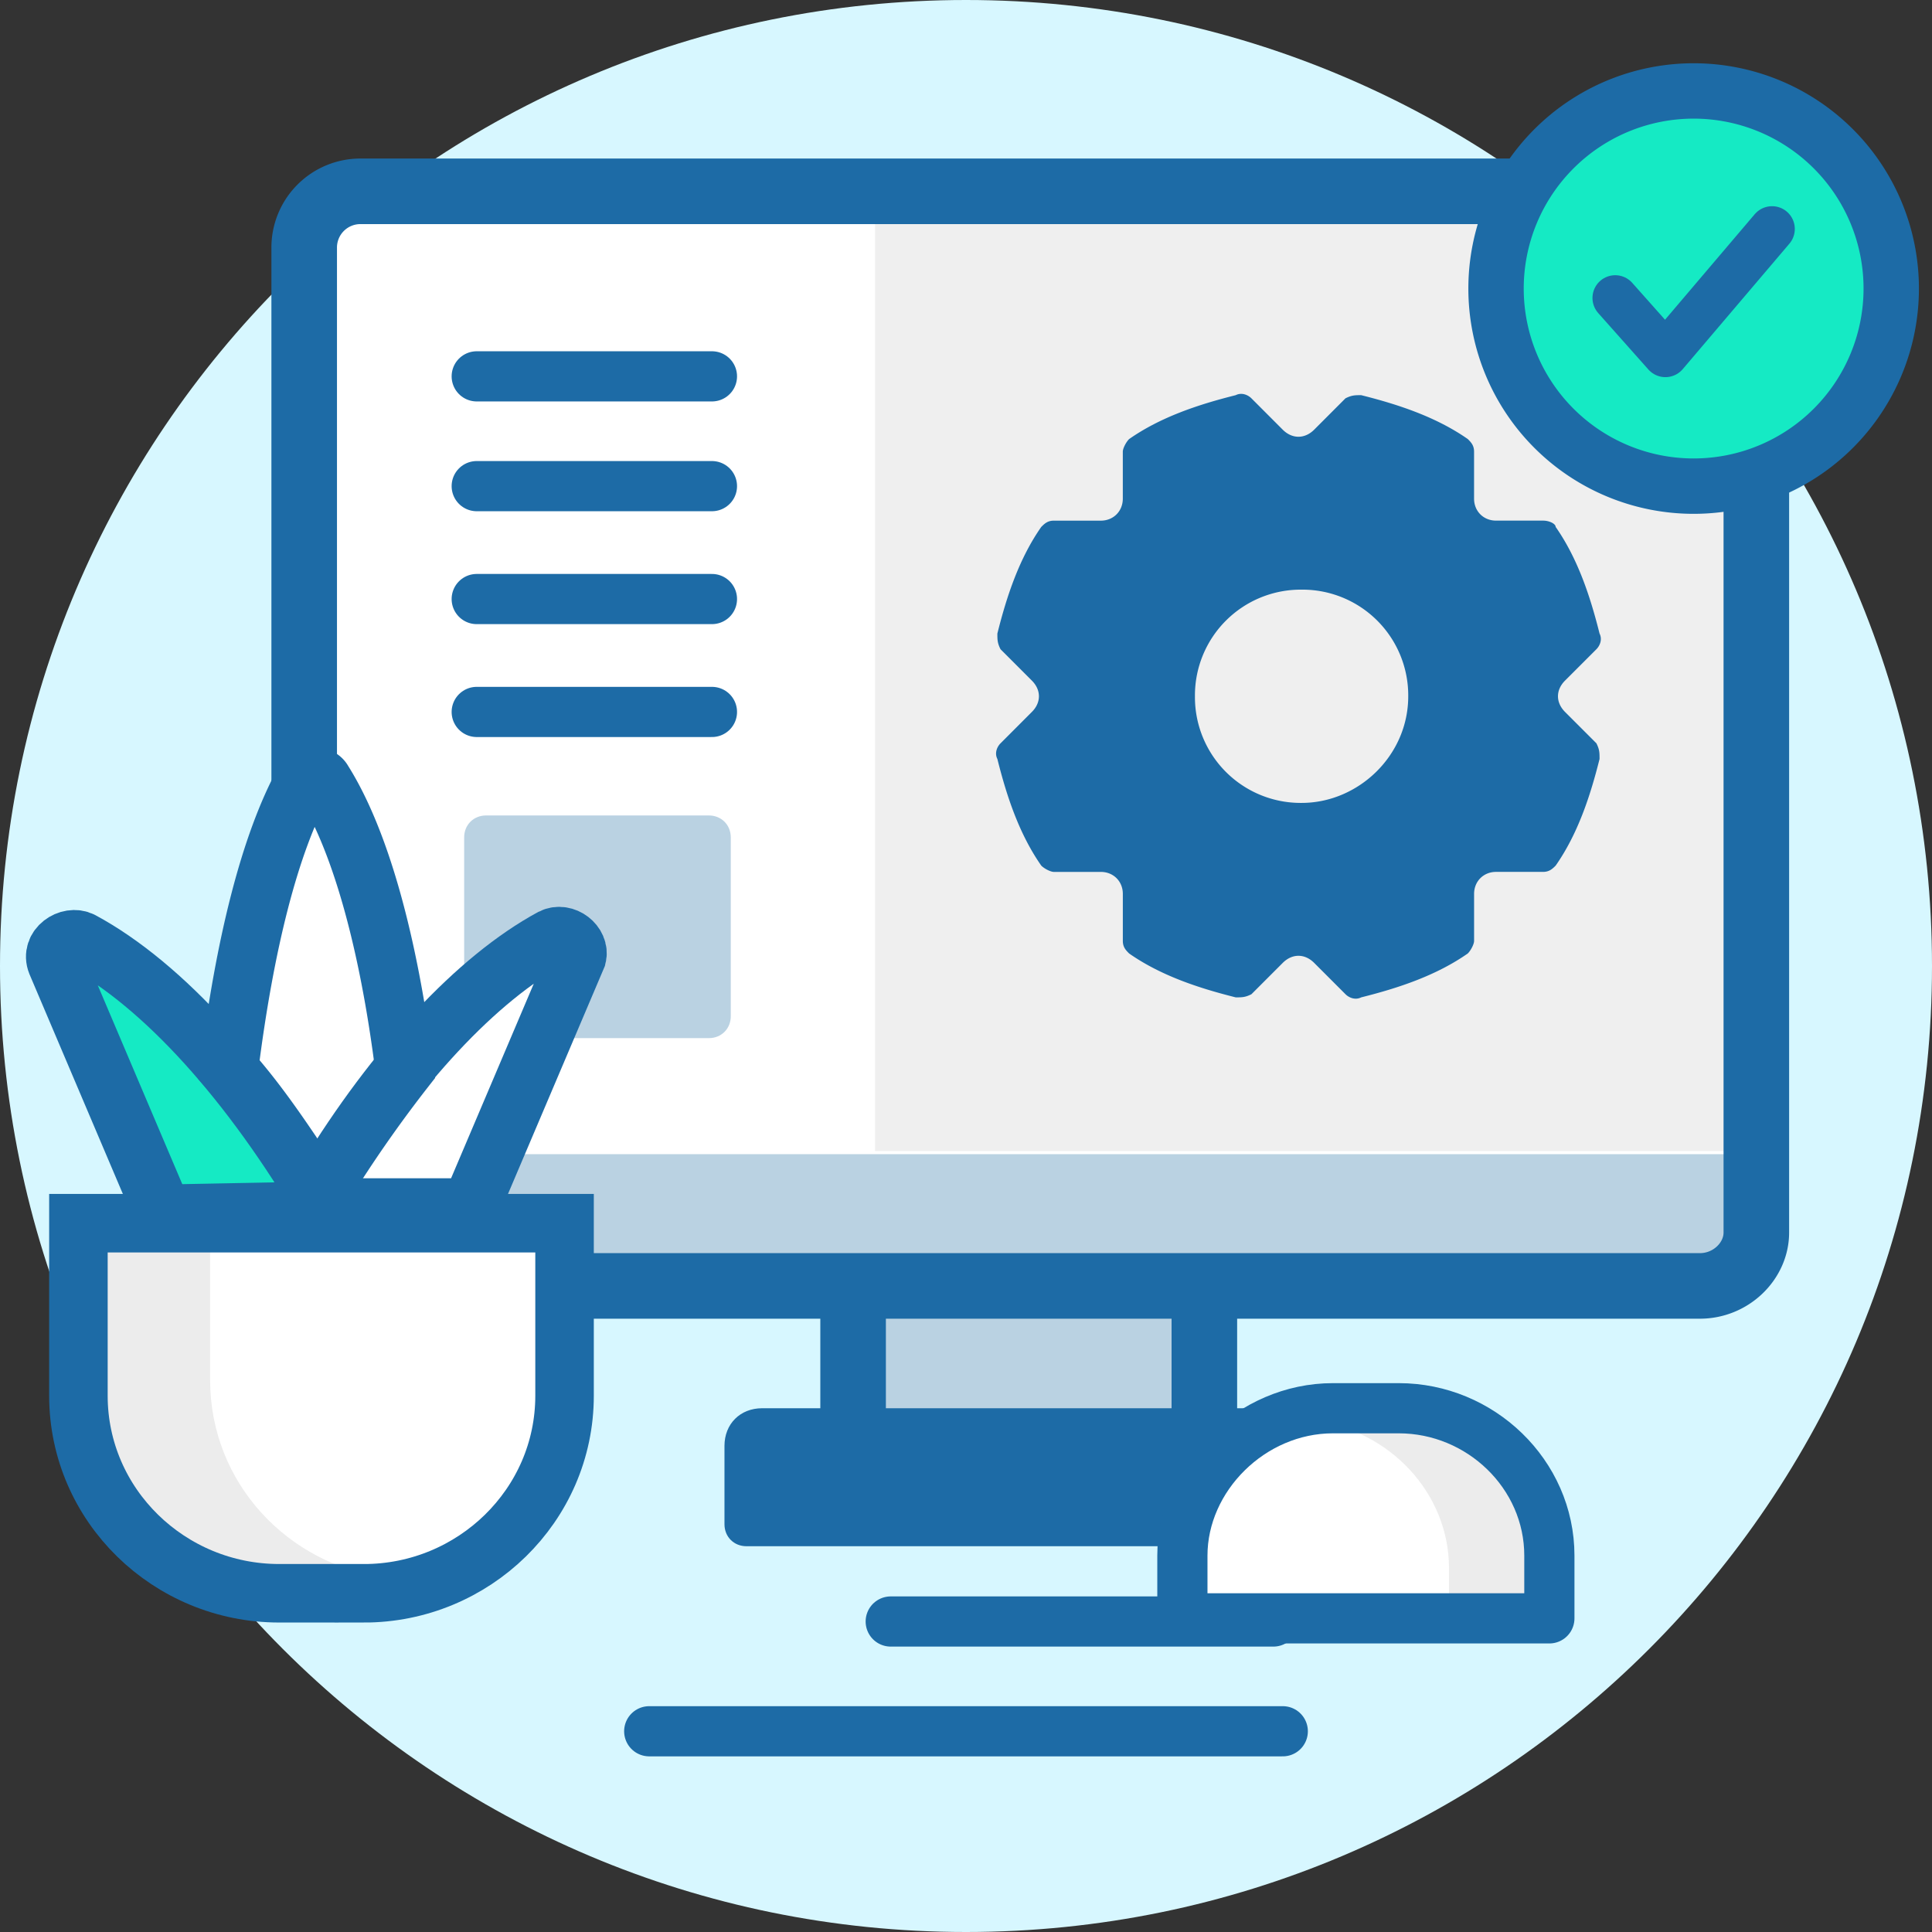 <svg width="80" height="80" viewBox="0 0 80 80" fill="none" xmlns="http://www.w3.org/2000/svg">
    <rect x="0" y="0" width="80" height="80" fill="#333333" stroke="none"/>
    <g clip-path="url(#sd0s1twoja)">
        <path d="M40 80c22.091 0 40-17.909 40-40S62.091 0 40 0 0 17.909 0 40s17.909 40 40 40z" fill="#D7F7FF"/>
        <path d="M70.39 53.247H14.804c-1.299 0-2.208-1.04-2.208-2.208v-40.78a2.328 2.328 0 0 1 2.338-2.337h55.454a2.328 2.328 0 0 1 2.338 2.338v40.779c0 1.169-1.039 2.208-2.338 2.208z" fill="#fff"/>
        <path d="M72.467 47.792H7.532v5.584h64.935v-5.584z" fill="#BAD2E2"/>
        <path d="M72.467 8.052H36.234v39.61h36.233V8.052z" fill="#EFEFEF"/>
        <path d="M49.48 53.247H35.325v6.363H49.48v-6.363z" fill="#BAD2E2"/>
        <path d="M70.39 53.247H14.804c-1.299 0-2.208-1.04-2.208-2.208v-40.78a2.328 2.328 0 0 1 2.338-2.337h55.454a2.328 2.328 0 0 1 2.338 2.338v40.779c0 1.169-1.039 2.208-2.338 2.208zM49.87 53.247H35.325v7.532H49.87v-7.532z" stroke="#1D6BA6" stroke-width="2.715" stroke-miterlimit="10" stroke-linecap="round"/>
        <path d="M54.286 64.026H30.909c-.52 0-.91-.39-.91-.91V59.87c0-.909.65-1.558 1.56-1.558h22.077c.91 0 1.559.649 1.559 1.558v3.247c0 .52-.39.909-.91.909z" fill="#1D6BA6"/>
        <path d="M63.636 67.273H49.221v-2.468c0-3.636 2.857-6.493 6.493-6.493h1.299c3.636 0 6.493 2.857 6.493 6.493v2.468h.13z" fill="#fff"/>
        <path d="M60 64.935v2.597h4.026v-2.597c0-3.377-2.727-6.104-6.234-6.104h-3.377c3.117.39 5.585 2.987 5.585 6.104z" fill="#ECECEC"/>
        <path d="M55.195 58.312h2.727c3.377 0 6.234 2.727 6.234 6.103v2.598H48.96v-2.598c0-3.246 2.857-6.103 6.234-6.103z" stroke="#1D6BA6" stroke-width="2.078" stroke-miterlimit="10" stroke-linecap="round" stroke-linejoin="round"/>
        <path d="M29.35 42.987h-9.22c-.52 0-.91-.39-.91-.91v-7.402c0-.52.39-.909.91-.909h9.22c.52 0 .91.39.91.91v7.402c0 .52-.39.909-.91.909z" fill="#BAD2E2"/>
        <path d="M29.48 20.13h-9.74M29.48 24.805h-9.74M29.48 29.48h-9.74M29.48 15.584h-9.74" stroke="#1D6BA6" stroke-width="2.078" stroke-miterlimit="10" stroke-linecap="round" stroke-linejoin="round"/>
        <path d="M26.883 71.688h26.234M36.883 67.143h15.844" stroke="#1D6BA6" stroke-width="2.078" stroke-miterlimit="10" stroke-linecap="round"/>
        <path d="M63.896 21.558h-1.948c-.52 0-.91-.39-.91-.909v-1.948c0-.26-.129-.39-.259-.52-1.299-.908-2.857-1.428-4.415-1.818-.26 0-.39 0-.65.13l-1.298 1.3c-.39.389-.91.389-1.3 0l-1.298-1.3c-.13-.13-.39-.26-.65-.13-1.558.39-3.116.91-4.415 1.819-.13.13-.26.39-.26.52v1.947c0 .52-.39.91-.909.91h-1.948c-.26 0-.39.13-.52.26-.908 1.298-1.428 2.856-1.817 4.415 0 .26 0 .39.13.649l1.298 1.299c.39.39.39.909 0 1.298l-1.298 1.3c-.13.129-.26.389-.13.648.39 1.559.909 3.117 1.818 4.416.13.13.39.26.52.26h1.947c.52 0 .91.39.91.909v1.948c0 .26.13.39.26.52 1.298.908 2.856 1.428 4.415 1.818.26 0 .39 0 .65-.13l1.298-1.299c.39-.39.909-.39 1.299 0l1.298 1.299c.13.13.39.26.65.13 1.558-.39 3.117-.91 4.415-1.819.13-.13.26-.39.26-.519v-1.948c0-.52.39-.91.909-.91h1.948c.26 0 .39-.13.52-.259.909-1.299 1.428-2.857 1.818-4.416 0-.26 0-.39-.13-.649l-1.299-1.299c-.39-.39-.39-.909 0-1.298l1.299-1.299c.13-.13.26-.39.13-.65-.39-1.558-.91-3.116-1.818-4.415 0-.13-.26-.26-.52-.26zm-10 11.689a4.38 4.38 0 0 1-4.416-4.416 4.38 4.38 0 0 1 4.416-4.415 4.38 4.38 0 0 1 4.416 4.415c0 2.468-2.078 4.416-4.416 4.416z" fill="#1D6BA6"/>
        <path d="M70.13 20.13a8.182 8.182 0 1 0 0-16.364 8.182 8.182 0 0 0 0 16.364z" fill="#15EAC4" stroke="#1D6BA6" stroke-width="2.293" stroke-miterlimit="10" stroke-linecap="round" stroke-linejoin="round"/>
        <path d="m66.883 12.338 2.078 2.337 4.416-5.195" stroke="#1D6BA6" stroke-width="1.884" stroke-miterlimit="10" stroke-linecap="round" stroke-linejoin="round"/>
        <path d="M9.48 44.156c0-3.636 2.338-9.091 3.507-11.299l2.078 4.935 1.818 7.143-3.896 4.675c-1.169-.39-3.507-1.818-3.507-5.454z" fill="#fff"/>
        <path d="M13.506 50.13c-3.116-5.325-6.753-9.35-10.13-11.169-.519-.26-1.298.26-1.038.91L6.753 50.26l6.753-.13z" fill="#15EAC4"/>
        <path d="M22.857 38.831c-3.117 1.688-6.494 5.325-9.35 10-.26.52 0 1.169.649 1.169h5.324l4.416-10.39c.13-.52-.52-1.039-1.039-.779z" fill="#fff" stroke="#1D6BA6" stroke-width="2.423" stroke-miterlimit="10" stroke-linecap="round"/>
        <path d="M13.506 50.13c-3.116-5.325-6.753-9.35-10.13-11.169-.519-.26-1.298.26-1.038.91L6.753 50.26l6.753-.13zm0 0c0-.13 0-.13 0 0z" stroke="#1D6BA6" stroke-width="2.423" stroke-miterlimit="10" stroke-linecap="round"/>
        <path d="M12.467 48.312c.26.52 1.04.52 1.43 0a53.974 53.974 0 0 1 2.856-4.026c-.65-5.195-1.818-9.48-3.376-11.948-.13-.26-.65-.26-.78 0-1.428 2.597-2.467 6.753-3.117 11.948 1.04 1.169 1.948 2.467 2.987 4.026z" stroke="#1D6BA6" stroke-width="2.423" stroke-miterlimit="10" stroke-linecap="round"/>
        <path d="M3.766 50.52h19.221v6.883a8.702 8.702 0 0 1-8.701 8.7h-1.819a8.702 8.702 0 0 1-8.7-8.7V50.52z" fill="#fff"/>
        <path d="M8.701 57.143V50H3.247v7.143c0 4.545 3.636 8.182 8.311 8.182h4.416c-4.026-.52-7.273-3.897-7.273-8.182z" fill="#ECECEC"/>
        <path d="M15.065 65.974h-3.507c-4.545 0-8.311-3.636-8.311-8.182V50.65h20.13v7.143c0 4.546-3.767 8.182-8.312 8.182z" stroke="#1D6BA6" stroke-width="2.423" stroke-miterlimit="10" stroke-linecap="round"/>
    </g>
    <defs>
        <clipPath id="sd0s1twoja">
            <path fill="#fff" d="M0 0h80v80H0z"/>
        </clipPath>
    </defs>
</svg>
